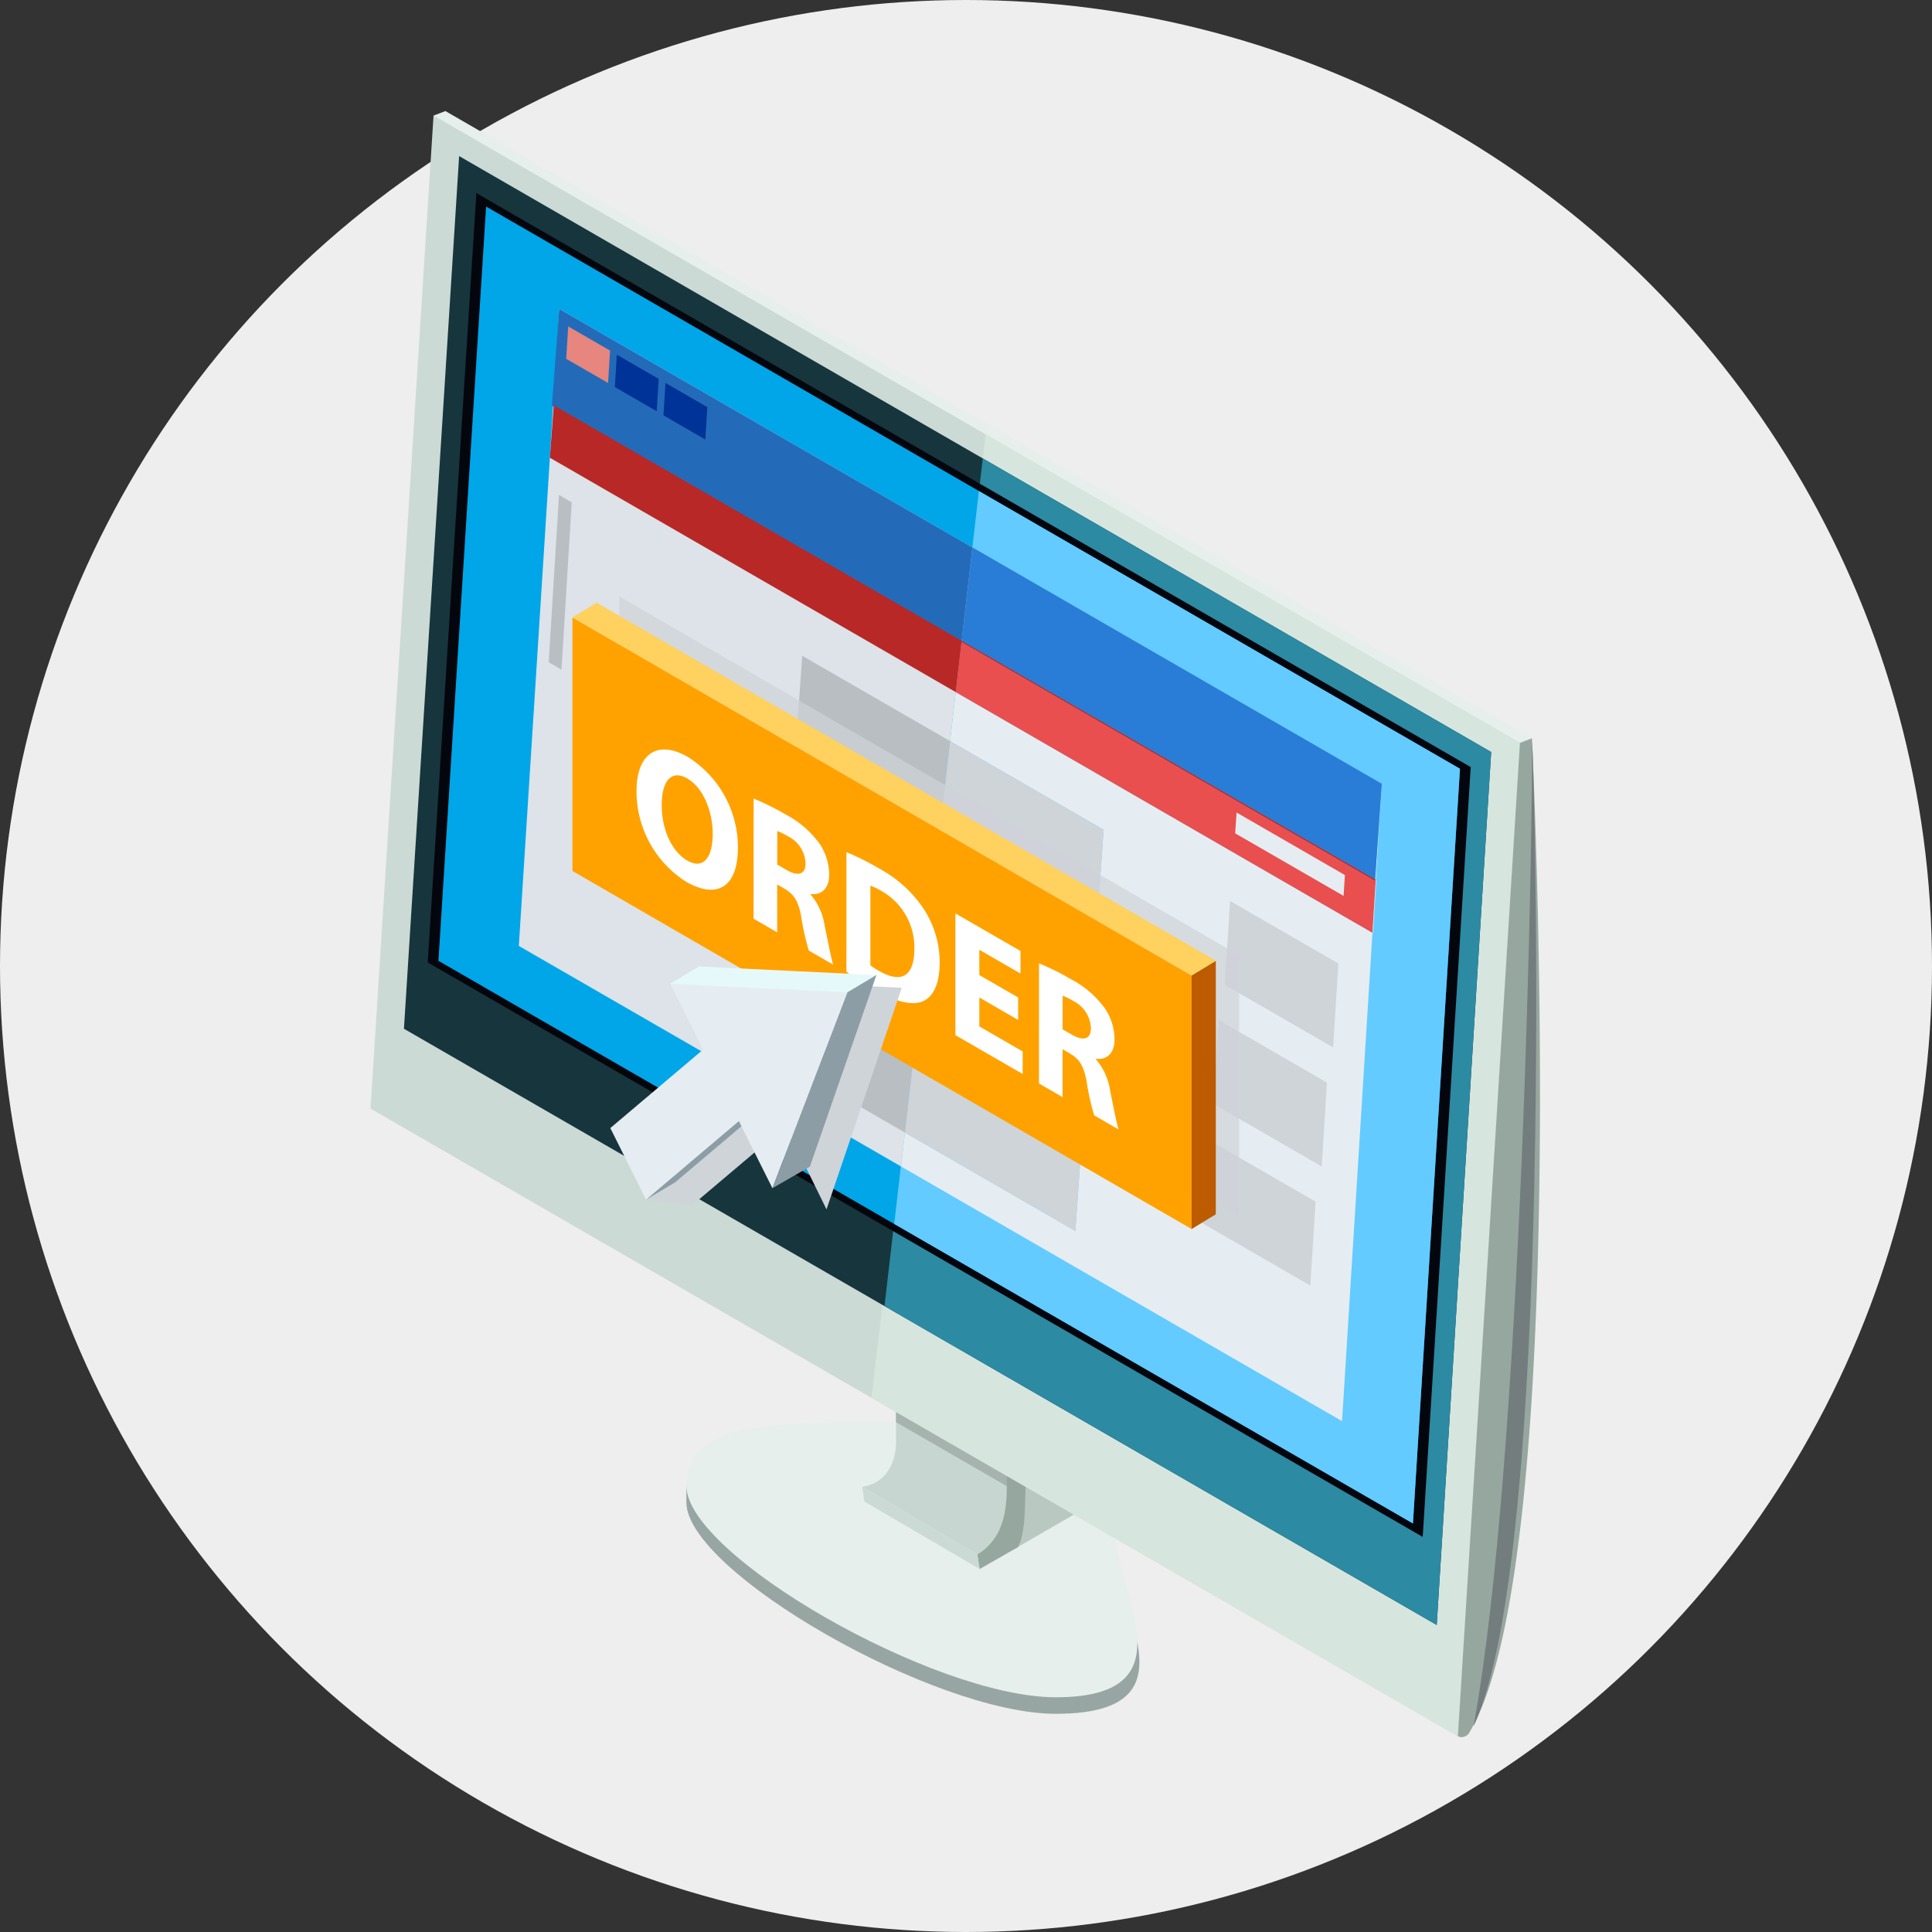 <svg xmlns="http://www.w3.org/2000/svg" xmlns:xlink="http://www.w3.org/1999/xlink" width="180" height="180" viewBox="0 0 180 180"><rect x="0" y="0" width="180" height="180" fill="#333333" stroke="none"/><defs><linearGradient id="a" x1="2.421" y1="0.5" x2="3.421" y2="0.5" gradientUnits="objectBoundingBox"><stop offset="0.161" stop-color="#97a6a2"/><stop offset="0.163" stop-color="#b7c9c5"/><stop offset="0.559" stop-color="#b7c9c5"/><stop offset="0.562" stop-color="#c3d6d1"/><stop offset="0.873" stop-color="#c3d6d1"/><stop offset="0.874" stop-color="#b5c7c3"/></linearGradient></defs><g transform="translate(-408 -1809)"><circle cx="90" cy="90" r="90" transform="translate(408 1809)" fill="#eee"/><g transform="translate(273.922 1802.886)"><g transform="translate(168.603 16.461)"><g transform="translate(29.427 109.335)"><path d="M212.408,88.1c6.642,0,10.945.286,10.583-3.158.689,3.529.433,7.011-7.549,7.011-11.357,0-34.408-13.272-34.408-19.687v-1.8C181.035,76.883,201.051,88.1,212.408,88.1Z" transform="translate(-181.035 -51.965)" fill="url(#a)"/><path d="M181.035,73.982c0,6.415,23.05,19.687,34.408,19.687s7.014-7.721,5.643-13.989c-1.4-6.389-8.443-11.582-19.8-11.582S181.035,67.567,181.035,73.982Z" transform="translate(-181.035 -55.22)" fill="#e6efec"/><path d="M189.415,73.172l10.8,6.268,8.346-4.82-10.8-6.268Z" transform="translate(-169.579 -54.856)" fill="#b9c9c2"/><path d="M187.955,81.124l10.725,6.3,1.816-.769,1.636-4.4V67.615L191.1,62.926V77.017S191.236,80.584,187.955,81.124Z" transform="translate(-171.575 -62.275)" fill="#c7d6d0"/><path d="M200.315,67.885v13.21l-10.331-5.963-.7-.4V63.194Z" transform="translate(-169.757 -61.908)" fill="#a6b3ae"/><path d="M197.381,63.655l-1.737-1-.414,18.875c0,3.077-.765,5.042-2.743,6.273l.206,1.354,3.574-2.045c.606-1.16.642-2.848.7-5.177l.421-18.271Z" transform="translate(-165.381 -62.651)" fill="#96a7a0"/><path d="M198.892,78.26l-9.979-5.84-.758-.443-.2-1.363,10.718,6.3Z" transform="translate(-171.574 -51.764)" fill="#cbdad4"/></g><path d="M171.079,16.887l95.44,151,1.111-.426L273.416,74.9,172.19,16.461Z" transform="translate(-165.218 -16.461)" fill="#e6efec"/><path d="M168.6,109.156,215.269,136.1l54.637,31.536,5.782-92.559L225.907,46.336l-51.437-29.7Z" transform="translate(-168.603 -16.219)" fill="#cbdad4"/><path d="M188.317,118.951l54.637,31.536,5.782-92.559L198.956,29.185Z" transform="translate(-141.652 0.933)" fill="#d6e6df"/><path d="M169.917,99.538l44.771,25.838,51.452,29.712,5.072-81.332L223.844,46.4,175.059,18.234Z" transform="translate(-166.807 -14.038)" fill="#17353d"/><path d="M188.831,109.107l51.452,29.712,5.072-81.332L197.987,30.133Z" transform="translate(-140.95 2.23)" fill="#2c8aa3"/><path d="M170.853,91.37l92.7,53.52,4.473-71.723L175.384,19.69Z" transform="translate(-165.527 -12.047)" fill="#04060d"/><path d="M171.274,90.492l90.791,52.42L266.45,72.6,175.715,20.22Z" transform="translate(-164.951 -11.323)" fill="#00a6e8"/><path d="M237.542,127.605,189.213,99.7,197.1,31.417l44.822,25.874Z" transform="translate(-140.427 3.984)" fill="#63cbff"/><path d="M217.184,41.578,211.4,134.131a.843.843,0,0,0,1.11-.424c9.615-16.134,5.788-92.557,5.788-92.557Z" transform="translate(-110.098 17.29)" fill="#96a7a0"/><path d="M217.463,41.2c.256,3.2,2.152,75.917-5.447,91.925C216.6,108.08,217.55,48.6,217.463,41.2Z" transform="translate(-109.254 17.363)" fill="#737d7d"/></g><g transform="translate(182.416 34.891)"><path d="M208.758,42.938l-.614,8.911.06.045Z" transform="translate(-128.36 1.305)" fill="#e6edf2"/><path d="M189.485,83.529l41.082,23.724,2.831-45.5L194.577,39.331l-.524,4.568,14.3,8.253L205.72,89.535l-15.876-9.166Z" transform="translate(-153.869 -3.626)" fill="#e6edf2"/><path d="M174.438,83.6l35.616,20.549,5.092-44.2.539-4.673,38.521,22.241.015-.12L215.7,55.175l1-8.7L178.2,24.247l-.569,9.061-.3,4.808Z" transform="translate(-174.438 -24.247)" fill="#dde3e8"/><path d="M175.614,47.152l1.191.688.957-15.58-1.189-.687Z" transform="translate(-172.831 -14.231)" fill="#b9bec2"/><path d="M191.87,42.339l38.521,22.226.614-8.911L192.874,33.637Z" transform="translate(-150.608 -11.411)" fill="#297dd6"/><path d="M175.742,33.248l.1.06.06.045,38,21.927,38.521,22.241.015-.12L213.919,55.175l1-8.7L176.416,24.247Z" transform="translate(-172.657 -24.247)" fill="#236bb8"/><path d="M191.636,42.03l38.821,22.421.315-4.928-.06-.045-.015.12L192.175,37.357Z" transform="translate(-150.928 -6.324)" fill="#e94f4f"/><path d="M208.351,46.722l-.315,4.928.06.03.314-4.927Z" transform="translate(-128.508 6.477)" fill="#d5e1e9"/><path d="M175.66,32.926l37.818,21.837.539-4.673,38.521,22.241.015-.12L214.031,49.985l-38-21.942-.015.12Z" transform="translate(-172.769 -19.057)" fill="#b82827"/><path d="M176.3,27.955l3.9,2.251.188-3.019-3.9-2.249Z" transform="translate(-171.887 -23.302)" fill="#e6867e"/><path d="M178.218,29.068l3.9,2.251L182.3,28.3l-3.9-2.249Z" transform="translate(-169.271 -21.781)" fill="#003397"/><path d="M180.131,30.181l3.9,2.251.188-3.019-3.9-2.249Z" transform="translate(-166.656 -20.26)" fill="#003397"/><path d="M189.637,77.731,205.512,86.9l2.636-37.383-14.3-8.253Z" transform="translate(-153.661 -0.988)" fill="#cfd4d9"/><path d="M184.467,75.254,196.7,82.324l4.209-36.469L187.133,37.9Z" transform="translate(-160.728 -5.581)" fill="#b9bec2"/><path d="M202.223,55.367l10.1,5.83.488-7.82-10.091-5.825Z" transform="translate(-136.455 7.612)" fill="#cfd4d9"/><path d="M202.634,46.008l10.1,5.829.122-1.941-10.091-5.825Z" transform="translate(-135.893 2.855)" fill="#e6edf2"/><path d="M201.774,60.054l10.1,5.83.488-7.82-10.091-5.825Z" transform="translate(-137.068 14.02)" fill="#cfd4d9"/><path d="M201.326,64.741l10.1,5.829.488-7.82L201.82,56.926Z" transform="translate(-137.681 20.428)" fill="#cfd4d9"/></g><g transform="translate(187.406 61.682)"><path d="M178.392,59.9V35.565L236.142,69V93.338Z" transform="translate(-174.024 -35.565)" fill="#cfd4d9" opacity="0.7" style="mix-blend-mode:multiply;isolation:isolate"/><g transform="translate(0 0.584)"><path d="M176.549,60.014V36.392l57.683,33.359V93.372Z" transform="translate(-176.543 -35.019)" fill="#ffa200"/><path d="M200.918,51.277l2.257-1.371V73.527L200.918,74.9Z" transform="translate(-143.229 -16.545)" fill="#bd5b00"/><path d="M176.547,37.185l57.691,33.358,2.26-1.373L178.806,35.812Z" transform="translate(-176.547 -35.812)" fill="#ffd15e"/><g transform="translate(5.975 13.675)"><path d="M188.518,50.719c0,3.721-1.953,4.848-4.826,3.191a9.975,9.975,0,0,1-4.621-8.443c0-3.4,1.882-4.855,4.782-3.181A9.964,9.964,0,0,1,188.518,50.719Zm-7.1-3.946c0,2.22.9,4.308,2.391,5.167s2.36-.286,2.36-2.493c0-2.036-.845-4.275-2.374-5.158C182.293,43.423,181.419,44.567,181.419,46.773Z" transform="translate(-179.071 -41.589)" fill="#fff"/><path d="M183.68,43.52a23.8,23.8,0,0,1,2.959,1.472,9.123,9.123,0,0,1,3.179,2.729,5.168,5.168,0,0,1,.9,2.895c0,1.446-.89,1.927-1.735,1.792v.05a5.738,5.738,0,0,1,1.311,2.878c.305,1.456.613,3.115.8,3.662l-2.275-1.314a23.629,23.629,0,0,1-.684-3.037c-.263-1.567-.687-2.2-1.591-2.736l-.67-.386v4.46l-2.2-1.271Zm2.2,6.152.876.507c1.108.639,1.764.379,1.764-.615a2.949,2.949,0,0,0-1.633-2.523,6.446,6.446,0,0,0-1.006-.5Z" transform="translate(-172.77 -38.949)" fill="#fff"/><path d="M187.334,45.63a23.724,23.724,0,0,1,3,1.5,11.657,11.657,0,0,1,4.022,3.534,9.067,9.067,0,0,1,1.662,5.234c0,2.173-.684,3.276-1.631,3.655-1.037.4-2.611-.043-4.535-1.153a27.967,27.967,0,0,1-2.521-1.626Zm2.23,10.545a5.8,5.8,0,0,0,.774.5c2.01,1.179,3.323.656,3.323-2.055a6.043,6.043,0,0,0-3.091-5.385,5.369,5.369,0,0,0-1.006-.481Z" transform="translate(-167.775 -36.065)" fill="#fff"/><path d="M197.467,57.965l-3.614-2.088v2.694l4.038,2.332v2.1l-6.268-3.619V48.042l6.064,3.5v2.1l-3.835-2.213v2.358l3.614,2.085Z" transform="translate(-161.912 -32.767)" fill="#fff"/><path d="M194.913,50.006a23.3,23.3,0,0,1,2.959,1.472,9.063,9.063,0,0,1,3.177,2.727,5.156,5.156,0,0,1,.9,2.895c0,1.446-.89,1.927-1.735,1.792v.052a5.7,5.7,0,0,1,1.314,2.876c.305,1.458.611,3.115.8,3.662l-2.275-1.311a23.661,23.661,0,0,1-.686-3.039c-.26-1.565-.684-2.2-1.588-2.734l-.67-.388v4.46l-2.2-1.269Zm2.2,6.152.873.5c1.108.639,1.763.379,1.763-.613a2.951,2.951,0,0,0-1.633-2.526,6.468,6.468,0,0,0-1-.5Z" transform="translate(-157.414 -30.082)" fill="#fff"/></g></g><path d="M179.448,71.212,189.117,57.7l-3.787-7.1,17.938.877-7.013,20.643-3.8-7.753L183.8,71.681Z" transform="translate(-172.58 -15.014)" fill="#cfd4d9" style="mix-blend-mode:multiply;isolation:isolate"/><g transform="translate(3.535 34.476)"><path d="M179.514,63.18l8.646-7.315L181.6,51.737l2.7-1.607,16.514.8-6.7,9.929-6.7.543-5.359,8.847Z" transform="translate(-176.025 -50.13)" fill="#e6f9fa"/><path d="M178.04,64.258l8.646-7.315-3.067-6.134,16.514.8-6.988,18.256-3.126-6.253-8.646,7.315Z" transform="translate(-178.04 -49.202)" fill="#e6edf2"/><path d="M191.408,52.074l2.7-1.608-6.2,17.852-3.489,2.006Z" transform="translate(-169.315 -49.67)" fill="#8d9da6"/><path d="M188.094,56.216l.238.477-6.182,5.231-2.7,1.608Z" transform="translate(-176.115 -41.809)" fill="#8d9da6"/></g></g></g></g></svg>